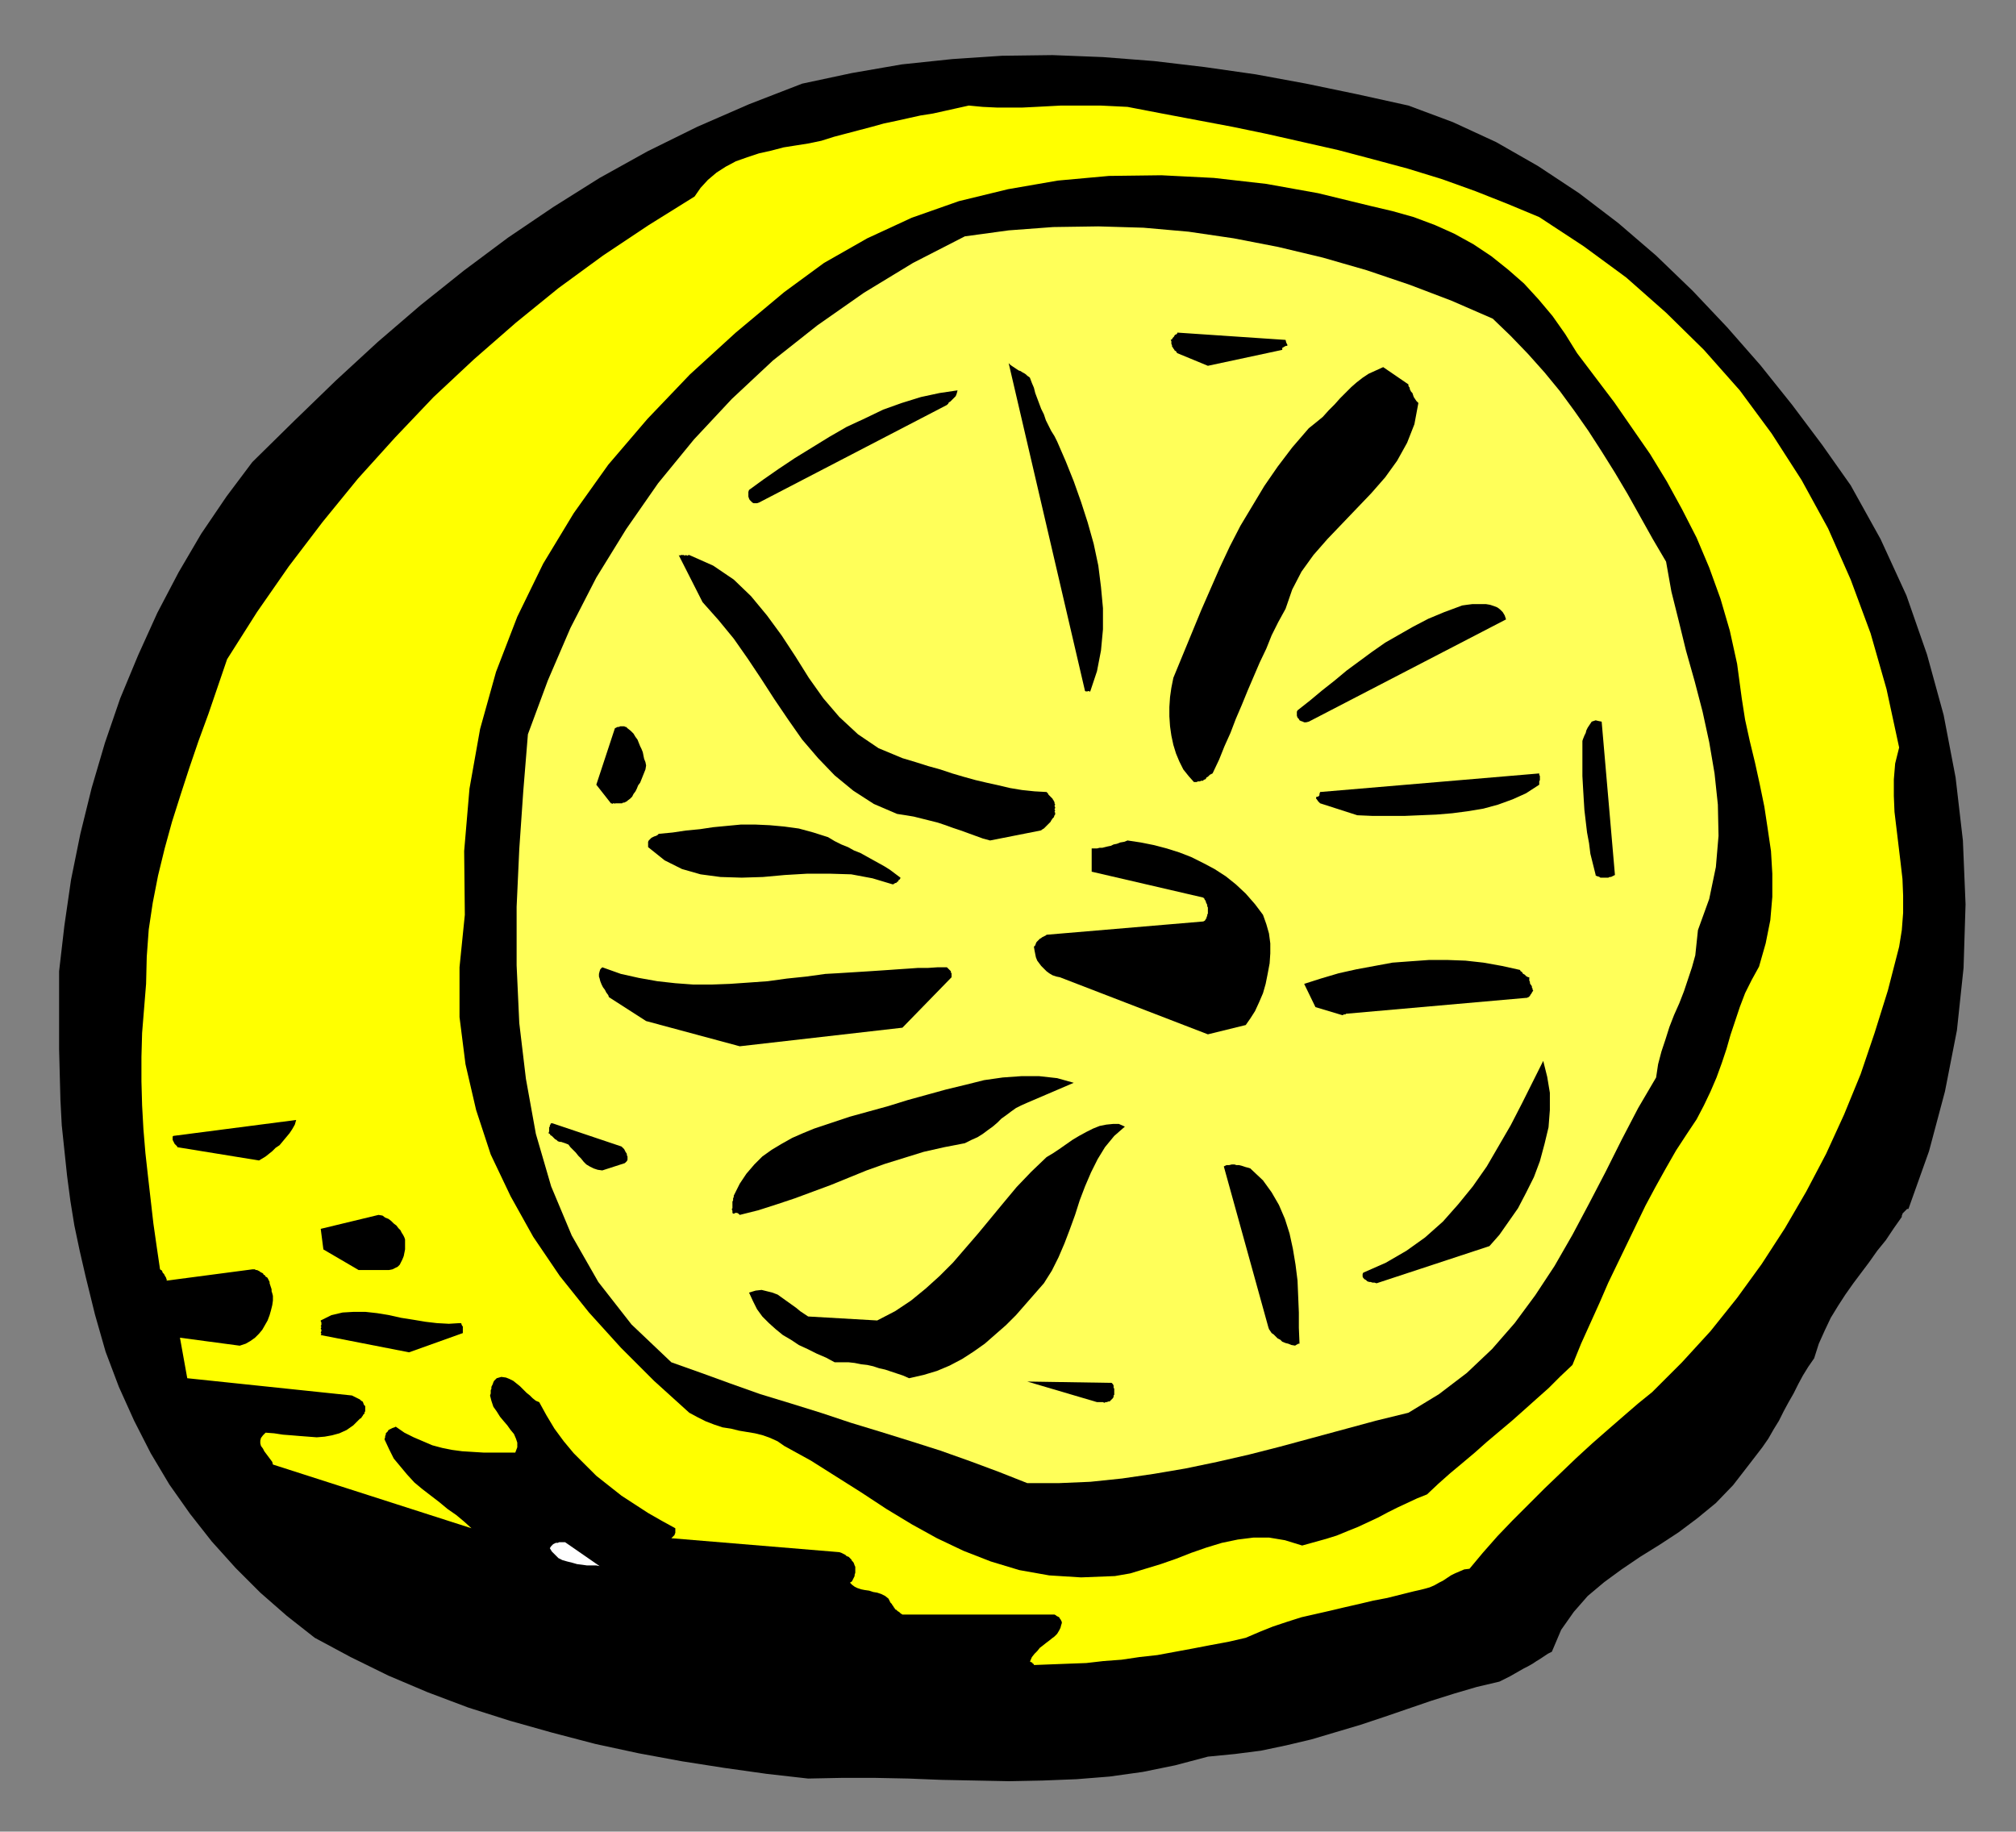 <?xml version="1.0" encoding="UTF-8" standalone="no"?>
<svg
   xmlns:dc="http://purl.org/dc/elements/1.1/"
   xmlns:cc="http://creativecommons.org/ns#"
   xmlns:rdf="http://www.w3.org/1999/02/22-rdf-syntax-ns#"
   xmlns:svg="http://www.w3.org/2000/svg"
   xmlns="http://www.w3.org/2000/svg"
   xmlns:sodipodi="http://sodipodi.sourceforge.net/DTD/sodipodi-0.dtd"
   xmlns:inkscape="http://www.inkscape.org/namespaces/inkscape"
   version="1.0"
   width="129.808mm"
   height="117.947mm"
   id="svg59"
   sodipodi:docname="CCM00623.wmf">
  <rect width="100%" height="100%" fill="#808080" stroke="none"/>
  <sodipodi:namedview
     pagecolor="#ffffff"
     bordercolor="#666666"
     borderopacity="1"
     objecttolerance="10"
     gridtolerance="10"
     guidetolerance="10"
     inkscape:pageopacity="0"
     inkscape:pageshadow="2"
     inkscape:window-width="640"
     inkscape:window-height="480"
     id="namedview61" />
  <defs
     id="defs3">
    <pattern
       id="WMFhbasepattern"
       patternUnits="userSpaceOnUse"
       width="6"
       height="6"
       x="0"
       y="0" />
  </defs>
  <path
     style="fill:#000000;fill-rule:evenodd;fill-opacity:1;stroke:none;"
     d="  M 196.667,432.859   L 204.747,432.698   L 212.989,432.698   L 221.069,432.859   L 229.149,433.182   L 237.39,433.344   L 245.632,433.506   L 253.712,433.344   L 261.953,433.021   L 270.033,432.375   L 278.113,431.244   L 286.032,429.628   L 293.95,427.527   L 300.576,426.881   L 306.878,426.073   L 313.019,424.781   L 319.16,423.326   L 325.139,421.549   L 331.118,419.772   L 336.936,417.833   L 342.592,415.894   L 348.248,413.955   L 353.904,412.178   L 359.398,410.562   L 364.892,409.269   L 366.185,408.623   L 367.478,407.977   L 368.609,407.33   L 369.74,406.684   L 370.872,406.038   L 371.841,405.553   L 372.972,404.907   L 373.942,404.261   L 374.75,403.776   L 375.72,403.13   L 376.689,402.483   L 377.659,401.999   L 379.921,396.667   L 382.992,392.304   L 386.385,388.426   L 390.425,385.033   L 394.627,381.963   L 399.152,378.893   L 403.838,375.985   L 408.524,372.915   L 413.049,369.522   L 417.574,365.806   L 421.776,361.443   L 425.654,356.434   L 427.27,354.334   L 428.886,352.233   L 430.34,350.133   L 431.633,347.871   L 432.926,345.77   L 434.057,343.508   L 435.188,341.408   L 436.481,339.146   L 437.612,336.884   L 438.743,334.783   L 440.036,332.683   L 441.491,330.582   L 442.622,327.028   L 444.076,323.796   L 445.531,320.726   L 447.308,317.818   L 449.086,315.071   L 451.025,312.324   L 452.964,309.739   L 454.903,307.154   L 456.843,304.407   L 458.943,301.822   L 460.883,298.914   L 462.822,296.167   L 462.822,295.844   L 462.983,295.521   L 462.983,295.359   L 463.307,295.036   L 463.468,294.874   L 463.63,294.713   L 463.791,294.551   L 463.953,294.39   L 464.115,294.228   L 464.276,294.228   L 464.276,294.228   L 464.438,294.228   L 469.447,280.171   L 473.326,265.629   L 476.235,250.764   L 477.851,235.576   L 478.335,220.065   L 477.689,204.554   L 475.911,189.204   L 473.003,174.016   L 468.963,159.313   L 463.953,144.933   L 457.651,131.199   L 450.379,118.111   L 443.43,108.255   L 436.158,98.561   L 428.401,88.866   L 420.321,79.656   L 411.918,70.77   L 403.03,62.206   L 393.819,54.289   L 384.284,47.018   L 374.265,40.394   L 364.084,34.577   L 353.58,29.73   L 342.753,25.69   L 330.31,22.944   L 317.867,20.358   L 305.585,18.096   L 293.142,16.319   L 280.86,14.865   L 268.417,13.895   L 256.136,13.411   L 243.854,13.572   L 231.734,14.38   L 219.453,15.673   L 207.333,17.773   L 195.213,20.358   L 182.285,25.367   L 169.68,30.861   L 157.56,36.839   L 145.925,43.302   L 134.613,50.411   L 123.624,57.844   L 112.797,65.923   L 102.293,74.324   L 91.95,83.211   L 81.77,92.582   L 71.589,102.439   L 61.408,112.456   L 55.106,120.858   L 48.965,129.906   L 43.47,139.278   L 38.299,149.134   L 33.613,159.474   L 29.25,169.977   L 25.533,180.802   L 22.301,191.789   L 19.554,202.938   L 17.291,214.087   L 15.675,225.236   L 14.382,236.384   L 14.382,242.847   L 14.382,249.31   L 14.382,255.288   L 14.544,261.59   L 14.706,267.73   L 15.029,273.87   L 15.675,280.009   L 16.322,286.149   L 17.13,292.289   L 18.099,298.267   L 19.392,304.407   L 20.846,310.709   L 23.109,319.918   L 25.694,328.967   L 28.926,337.53   L 32.643,345.77   L 36.683,353.688   L 41.208,361.282   L 46.218,368.391   L 51.55,375.177   L 57.368,381.64   L 63.347,387.618   L 69.811,393.273   L 76.598,398.605   L 85.325,403.291   L 94.536,407.815   L 104.07,411.855   L 113.928,415.571   L 124.109,418.802   L 134.451,421.711   L 144.955,424.457   L 155.459,426.719   L 165.963,428.658   L 176.305,430.274   L 186.648,431.728   L 196.667,432.859   L 196.667,432.859  z "
     id="path5" />
  <path
     style="fill:#ffff00;fill-rule:evenodd;fill-opacity:1;stroke:none;"
     d="  M 251.611,405.23   L 255.813,405.068   L 260.014,404.907   L 264.377,404.745   L 268.579,404.261   L 272.942,403.937   L 277.305,403.291   L 281.668,402.806   L 286.032,401.999   L 290.395,401.191   L 294.596,400.383   L 298.96,399.575   L 303.161,398.605   L 306.555,397.151   L 309.787,395.859   L 313.18,394.728   L 316.736,393.597   L 320.291,392.789   L 323.846,391.981   L 327.24,391.173   L 330.795,390.365   L 334.188,389.557   L 337.582,388.911   L 340.814,388.103   L 344.046,387.295   L 345.5,386.972   L 346.793,386.649   L 347.924,386.326   L 349.056,385.841   L 350.187,385.195   L 351.156,384.71   L 352.126,384.064   L 353.096,383.417   L 354.065,382.933   L 355.196,382.448   L 356.328,381.963   L 357.62,381.802   L 360.852,377.924   L 364.408,373.884   L 368.124,370.007   L 372.003,366.129   L 375.881,362.251   L 379.76,358.535   L 383.638,354.819   L 387.516,351.264   L 391.395,347.871   L 395.112,344.639   L 398.667,341.569   L 402.06,338.823   L 409.332,331.552   L 416.281,323.958   L 422.745,315.879   L 428.724,307.639   L 434.38,298.914   L 439.551,290.027   L 444.399,280.817   L 448.763,271.284   L 452.803,261.428   L 456.196,251.411   L 459.428,241.07   L 462.175,230.406   L 462.822,226.367   L 463.145,222.166   L 463.145,217.965   L 462.983,213.925   L 462.499,209.724   L 462.014,205.685   L 461.529,201.646   L 461.044,197.606   L 460.883,193.728   L 460.883,189.689   L 461.206,185.811   L 462.175,181.933   L 459.105,167.715   L 455.227,154.143   L 450.379,141.055   L 444.884,128.614   L 438.42,116.819   L 431.148,105.508   L 423.392,95.006   L 414.665,85.15   L 405.454,76.102   L 395.758,67.538   L 385.416,59.944   L 374.588,52.835   L 366.832,49.604   L 359.075,46.534   L 350.995,43.625   L 342.592,41.04   L 334.188,38.778   L 325.624,36.516   L 317.059,34.577   L 308.494,32.638   L 299.929,30.861   L 291.364,29.245   L 282.8,27.629   L 274.396,26.014   L 271.164,25.852   L 267.771,25.69   L 264.539,25.69   L 261.469,25.69   L 258.237,25.69   L 255.166,25.852   L 252.096,26.014   L 248.864,26.175   L 245.793,26.175   L 242.561,26.175   L 239.168,26.014   L 235.774,25.69   L 232.865,26.337   L 229.957,26.983   L 227.048,27.629   L 223.977,28.114   L 221.069,28.76   L 218.16,29.407   L 215.089,30.053   L 212.181,30.861   L 209.11,31.669   L 206.04,32.477   L 202.969,33.284   L 199.899,34.254   L 196.829,34.9   L 193.758,35.385   L 190.688,35.87   L 187.617,36.678   L 184.709,37.324   L 181.8,38.293   L 179.053,39.263   L 176.629,40.555   L 174.366,42.009   L 172.265,43.787   L 170.488,45.726   L 169.033,47.826   L 157.883,54.774   L 146.733,62.206   L 135.905,70.124   L 125.563,78.525   L 115.382,87.412   L 105.525,96.622   L 96.152,106.478   L 87.102,116.496   L 78.538,126.998   L 70.296,137.823   L 62.539,148.972   L 55.267,160.444   L 53.005,167.069   L 50.742,173.693   L 48.318,180.318   L 46.056,186.942   L 43.955,193.405   L 41.854,200.03   L 40.077,206.493   L 38.461,213.117   L 37.168,219.742   L 36.198,226.205   L 35.714,232.83   L 35.552,239.454   L 35.067,245.432   L 34.582,251.411   L 34.421,257.227   L 34.421,263.206   L 34.582,269.022   L 34.906,274.839   L 35.39,280.656   L 36.037,286.472   L 36.683,292.128   L 37.33,297.783   L 38.138,303.438   L 38.946,308.931   L 39.43,309.254   L 39.592,309.739   L 39.915,310.062   L 40.077,310.386   L 40.238,310.709   L 40.4,310.87   L 40.4,311.032   L 40.562,311.355   L 40.562,311.355   L 40.562,311.517   L 40.562,311.517   L 40.562,311.678   L 61.408,308.931   L 61.731,308.931   L 62.054,308.931   L 62.216,309.093   L 62.539,309.093   L 62.862,309.254   L 63.186,309.416   L 63.347,309.578   L 63.67,309.739   L 63.994,309.901   L 64.155,310.224   L 64.478,310.386   L 64.64,310.709   L 64.963,310.87   L 65.125,311.032   L 65.286,311.355   L 65.448,311.678   L 65.61,312.001   L 65.61,312.324   L 65.771,312.809   L 65.933,313.294   L 66.094,313.779   L 66.094,314.263   L 66.256,314.748   L 66.418,315.394   L 66.418,316.525   L 66.256,317.656   L 65.933,318.949   L 65.61,320.08   L 65.125,321.373   L 64.478,322.504   L 63.832,323.635   L 63.024,324.604   L 62.054,325.574   L 60.923,326.381   L 59.792,327.028   L 58.338,327.512   L 43.794,325.574   L 45.571,335.43   L 85.648,339.631   L 85.971,339.792   L 86.294,339.954   L 86.618,340.115   L 86.941,340.277   L 87.264,340.438   L 87.587,340.6   L 87.91,340.923   L 88.234,341.085   L 88.395,341.408   L 88.557,341.893   L 88.88,342.216   L 88.88,342.862   L 88.88,343.024   L 88.88,343.185   L 88.88,343.508   L 88.718,343.67   L 88.718,343.993   L 88.557,344.155   L 88.395,344.316   L 88.234,344.639   L 88.072,344.801   L 87.91,345.124   L 87.587,345.286   L 87.264,345.609   L 85.971,346.901   L 84.355,348.032   L 82.578,348.84   L 80.8,349.325   L 79.022,349.648   L 77.083,349.81   L 74.982,349.648   L 72.882,349.487   L 70.942,349.325   L 68.842,349.164   L 66.741,348.84   L 64.64,348.679   L 63.994,349.325   L 63.509,349.971   L 63.347,350.618   L 63.347,351.264   L 63.509,351.91   L 63.994,352.557   L 64.317,353.203   L 64.802,353.849   L 65.286,354.495   L 65.771,355.142   L 66.256,355.788   L 66.418,356.434   L 114.736,371.946   L 112.958,370.33   L 111.019,368.714   L 108.918,367.26   L 106.979,365.644   L 104.878,364.028   L 102.777,362.413   L 100.838,360.797   L 99.061,358.858   L 97.445,356.919   L 95.829,354.98   L 94.697,352.718   L 93.566,350.295   L 93.728,349.81   L 93.728,349.487   L 93.889,349.164   L 93.889,348.84   L 94.213,348.517   L 94.374,348.356   L 94.536,348.032   L 94.859,347.871   L 95.182,347.709   L 95.505,347.548   L 95.99,347.386   L 96.313,347.225   L 98.414,348.679   L 100.677,349.81   L 102.939,350.779   L 105.201,351.749   L 107.625,352.395   L 110.049,352.88   L 112.473,353.203   L 115.059,353.364   L 117.645,353.526   L 120.23,353.526   L 122.816,353.526   L 125.401,353.526   L 125.886,352.233   L 125.886,351.102   L 125.563,350.133   L 125.078,349.002   L 124.27,348.032   L 123.462,346.901   L 122.493,345.77   L 121.685,344.801   L 120.877,343.508   L 120.069,342.377   L 119.584,340.923   L 119.261,339.631   L 119.422,339.146   L 119.422,338.823   L 119.422,338.338   L 119.584,338.015   L 119.584,337.53   L 119.745,337.207   L 119.907,336.884   L 120.069,336.399   L 120.23,336.076   L 120.392,335.914   L 120.715,335.591   L 120.877,335.43   L 122.008,335.106   L 123.139,335.268   L 123.947,335.591   L 124.917,336.076   L 125.725,336.722   L 126.533,337.369   L 127.341,338.176   L 128.149,338.984   L 128.957,339.631   L 129.603,340.277   L 130.411,340.923   L 131.219,341.246   L 132.997,344.478   L 134.936,347.709   L 137.198,350.779   L 139.622,353.688   L 142.369,356.434   L 145.117,359.181   L 148.187,361.605   L 151.257,364.028   L 154.489,366.129   L 157.721,368.229   L 161.115,370.168   L 164.347,371.946   L 164.347,372.107   L 164.347,372.269   L 164.347,372.43   L 164.347,372.753   L 164.347,372.915   L 164.347,373.077   L 164.185,373.4   L 164.185,373.561   L 164.024,373.723   L 163.862,373.884   L 163.701,374.046   L 163.377,374.369   L 204.262,377.762   L 204.747,377.924   L 205.07,378.085   L 205.393,378.247   L 205.717,378.409   L 206.04,378.732   L 206.525,378.893   L 206.848,379.216   L 207.171,379.54   L 207.333,379.863   L 207.656,380.186   L 207.817,380.509   L 207.979,380.994   L 208.141,381.317   L 208.141,381.64   L 208.141,381.963   L 208.141,382.448   L 208.141,382.771   L 207.979,383.256   L 207.979,383.579   L 207.817,383.902   L 207.656,384.225   L 207.494,384.548   L 207.333,384.872   L 206.848,385.195   L 207.333,385.679   L 207.979,386.164   L 208.625,386.487   L 209.595,386.81   L 210.403,386.972   L 211.534,387.134   L 212.504,387.457   L 213.473,387.618   L 214.443,387.942   L 215.413,388.426   L 216.221,389.073   L 216.705,390.042   L 216.867,390.204   L 217.029,390.365   L 217.19,390.688   L 217.352,390.85   L 217.513,391.173   L 217.675,391.335   L 217.837,391.658   L 218.16,391.819   L 218.483,392.142   L 218.806,392.304   L 219.129,392.627   L 219.614,392.95   L 256.297,392.95   L 256.621,392.95   L 256.944,393.112   L 257.105,393.273   L 257.429,393.435   L 257.752,393.597   L 257.913,393.92   L 258.075,394.081   L 258.237,394.404   L 258.398,394.728   L 258.398,395.051   L 258.237,395.536   L 258.075,396.182   L 257.752,396.828   L 257.267,397.636   L 256.621,398.282   L 255.974,398.767   L 255.166,399.413   L 254.52,399.898   L 253.712,400.544   L 253.065,401.029   L 252.419,401.837   L 251.773,402.483   L 251.126,403.291   L 250.641,404.422   L 250.803,404.422   L 250.803,404.422   L 250.803,404.422   L 250.965,404.584   L 251.126,404.584   L 251.288,404.745   L 251.288,404.907   L 251.449,404.907   L 251.611,405.068   L 251.611,405.068   L 251.611,405.068   L 251.611,405.23   L 251.611,405.23  z "
     id="path7" />
  <path
     style="fill:#000000;fill-rule:evenodd;fill-opacity:1;stroke:none;"
     d="  M 271.326,383.579   L 275.043,382.933   L 278.76,381.802   L 282.476,380.671   L 286.193,379.378   L 289.91,377.924   L 293.627,376.631   L 297.344,375.5   L 301.222,374.692   L 305.1,374.208   L 308.817,374.208   L 312.696,374.854   L 316.897,376.147   L 319.806,375.339   L 322.715,374.531   L 325.3,373.723   L 328.048,372.592   L 330.472,371.622   L 332.896,370.491   L 335.32,369.36   L 337.744,368.068   L 340.006,366.937   L 342.43,365.806   L 344.854,364.675   L 347.278,363.705   L 350.025,361.12   L 352.934,358.535   L 355.843,356.111   L 358.913,353.526   L 361.822,350.941   L 364.892,348.356   L 367.963,345.77   L 370.872,343.185   L 373.942,340.438   L 376.851,337.853   L 379.76,334.945   L 382.668,332.198   L 384.769,327.028   L 387.032,322.019   L 389.294,317.01   L 391.395,312.163   L 393.657,307.477   L 395.92,302.791   L 398.182,298.106   L 400.444,293.42   L 402.868,288.896   L 405.292,284.534   L 407.878,280.009   L 410.625,275.808   L 412.888,272.415   L 414.665,269.022   L 416.281,265.629   L 417.736,262.236   L 419.028,258.682   L 420.16,255.288   L 421.129,251.895   L 422.26,248.502   L 423.392,245.109   L 424.684,241.716   L 426.3,238.485   L 428.078,235.253   L 429.694,229.598   L 430.825,223.943   L 431.31,218.288   L 431.31,212.633   L 430.987,207.139   L 430.179,201.646   L 429.371,196.314   L 428.24,190.82   L 427.108,185.65   L 425.816,180.318   L 424.684,175.147   L 423.876,169.977   L 422.745,161.575   L 420.968,153.496   L 418.705,145.741   L 415.958,138.147   L 412.888,130.876   L 409.332,123.928   L 405.616,117.142   L 401.576,110.517   L 397.212,104.216   L 392.849,97.914   L 388.324,91.936   L 383.8,85.958   L 380.891,81.272   L 377.82,76.91   L 374.427,72.87   L 370.872,68.993   L 366.993,65.599   L 362.953,62.368   L 358.59,59.46   L 353.904,56.874   L 349.217,54.774   L 344.046,52.835   L 338.875,51.381   L 333.38,50.088   L 320.776,47.018   L 308.171,44.756   L 295.404,43.302   L 282.638,42.656   L 269.872,42.817   L 257.429,43.948   L 245.309,46.049   L 233.35,48.957   L 221.877,52.997   L 211.049,58.005   L 200.545,63.984   L 190.849,71.093   L 179.053,80.949   L 167.902,91.128   L 157.56,101.954   L 148.025,113.102   L 139.622,124.897   L 132.189,137.177   L 125.886,150.103   L 120.715,163.514   L 116.837,177.409   L 114.251,191.951   L 112.958,207.139   L 113.12,222.65   L 111.827,235.415   L 111.827,247.533   L 113.281,259.005   L 115.867,270.153   L 119.422,280.979   L 124.27,291.158   L 129.765,301.014   L 136.229,310.547   L 143.339,319.434   L 151.096,327.997   L 159.176,336.076   L 167.741,343.832   L 169.841,344.963   L 171.781,345.932   L 173.881,346.74   L 175.821,347.386   L 177.921,347.709   L 179.861,348.194   L 181.8,348.517   L 183.739,348.84   L 185.678,349.325   L 187.456,349.971   L 189.233,350.779   L 190.849,351.91   L 197.313,355.465   L 203.454,359.343   L 209.595,363.221   L 215.736,367.26   L 221.877,370.976   L 228.017,374.369   L 234.481,377.439   L 241.107,380.024   L 248.056,382.125   L 255.328,383.417   L 263.084,383.902   L 271.326,383.579   L 271.326,383.579  z "
     id="path9" />
  <path
     style="fill:#ffffff;fill-rule:evenodd;fill-opacity:1;stroke:none;"
     d="  M 145.925,381.155   L 137.521,375.339   L 137.36,375.339   L 137.037,375.339   L 136.713,375.339   L 136.39,375.339   L 136.067,375.339   L 135.744,375.5   L 135.259,375.5   L 134.936,375.662   L 134.613,375.823   L 134.289,376.147   L 134.128,376.308   L 133.805,376.793   L 134.289,377.601   L 135.097,378.409   L 135.905,379.216   L 136.875,379.701   L 138.006,380.024   L 139.299,380.347   L 140.43,380.671   L 141.723,380.832   L 142.854,380.994   L 143.985,380.994   L 145.117,380.994   L 145.925,381.155   L 145.925,381.155  z "
     id="path11" />
  <path
     style="fill:#ffff59;fill-rule:evenodd;fill-opacity:1;stroke:none;"
     d="  M 249.995,360.958   L 257.752,360.958   L 265.347,360.635   L 273.104,359.827   L 280.86,358.696   L 288.456,357.404   L 296.212,355.788   L 303.969,354.011   L 311.564,352.072   L 319.321,349.971   L 327.078,347.871   L 334.835,345.77   L 342.753,343.832   L 350.187,339.307   L 356.974,334.137   L 363.115,328.32   L 368.609,322.019   L 373.619,315.233   L 378.305,308.123   L 382.668,300.529   L 386.708,292.935   L 390.748,285.18   L 394.627,277.424   L 398.667,269.669   L 403.03,262.236   L 403.515,259.005   L 404.323,255.935   L 405.292,253.026   L 406.262,249.956   L 407.393,247.048   L 408.686,244.14   L 409.817,241.231   L 410.787,238.323   L 411.756,235.415   L 412.564,232.506   L 412.888,229.436   L 413.211,226.367   L 415.958,218.773   L 417.574,211.017   L 418.22,203.423   L 418.059,195.829   L 417.251,188.235   L 415.958,180.641   L 414.342,173.208   L 412.403,165.776   L 410.302,158.343   L 408.524,151.073   L 406.747,143.963   L 405.454,136.692   L 402.222,131.199   L 399.152,125.705   L 396.081,120.212   L 393.011,115.041   L 389.779,109.871   L 386.547,104.862   L 383.153,100.015   L 379.598,95.168   L 375.881,90.644   L 371.841,86.119   L 367.64,81.757   L 363.276,77.556   L 353.257,73.193   L 343.076,69.316   L 332.572,65.761   L 321.907,62.691   L 311.08,60.106   L 300.252,58.005   L 289.264,56.39   L 278.275,55.42   L 267.286,55.097   L 256.297,55.259   L 245.47,56.067   L 234.805,57.521   L 222.2,63.984   L 210.241,71.255   L 198.929,79.172   L 188.102,87.735   L 178.083,97.107   L 168.872,106.963   L 160.145,117.627   L 152.389,128.775   L 145.117,140.57   L 138.814,152.85   L 133.32,165.614   L 128.472,178.702   L 127.341,192.597   L 126.371,206.654   L 125.725,220.711   L 125.725,234.93   L 126.371,248.987   L 127.987,262.559   L 130.411,275.97   L 134.128,288.734   L 139.137,300.691   L 145.601,312.001   L 153.681,322.342   L 163.377,331.552   L 170.649,334.137   L 177.76,336.722   L 185.032,339.307   L 192.465,341.569   L 199.737,343.832   L 207.009,346.255   L 214.443,348.517   L 221.715,350.779   L 228.825,353.041   L 236.097,355.627   L 243.046,358.212   L 249.995,360.958   L 249.995,360.958  z "
     id="path13" />
  <path
     style="fill:#000000;fill-rule:evenodd;fill-opacity:1;stroke:none;"
     d="  M 266.963,341.246   L 267.286,341.246   L 267.609,341.246   L 267.771,341.246   L 268.094,341.246   L 268.417,341.246   L 268.74,341.408   L 269.064,341.246   L 269.387,341.246   L 269.71,341.085   L 270.033,341.085   L 270.356,340.762   L 270.518,340.6   L 270.841,340.277   L 271.003,339.954   L 271.003,339.631   L 271.164,339.469   L 271.164,339.146   L 271.164,338.823   L 271.164,338.338   L 271.164,338.015   L 271.003,337.692   L 271.003,337.207   L 270.841,336.884   L 270.518,336.561   L 249.995,336.238   L 266.963,341.246   L 266.963,341.246  z "
     id="path15" />
  <path
     style="fill:#000000;fill-rule:evenodd;fill-opacity:1;stroke:none;"
     d="  M 221.23,335.43   L 224.785,334.622   L 228.017,333.652   L 231.088,332.36   L 234.158,330.744   L 236.905,328.967   L 239.653,327.028   L 242.238,324.766   L 244.824,322.504   L 247.248,320.08   L 249.51,317.495   L 251.773,314.91   L 254.035,312.324   L 255.974,309.254   L 257.59,306.023   L 259.045,302.63   L 260.337,299.237   L 261.63,295.682   L 262.761,292.128   L 264.054,288.734   L 265.509,285.341   L 267.125,282.11   L 268.902,279.202   L 271.164,276.455   L 273.75,274.193   L 272.296,273.546   L 270.841,273.546   L 269.225,273.708   L 267.609,274.031   L 265.993,274.677   L 264.377,275.485   L 262.6,276.455   L 260.984,277.424   L 259.368,278.555   L 257.752,279.686   L 256.297,280.656   L 254.681,281.625   L 250.965,285.18   L 247.409,288.896   L 244.177,292.774   L 241.107,296.49   L 238.037,300.206   L 234.966,303.761   L 231.896,307.316   L 228.664,310.547   L 225.27,313.617   L 221.715,316.525   L 217.837,319.111   L 213.473,321.373   L 196.667,320.403   L 195.697,319.757   L 194.728,319.111   L 193.758,318.303   L 192.627,317.495   L 191.496,316.687   L 190.365,315.879   L 189.233,315.071   L 187.941,314.586   L 186.648,314.263   L 185.355,313.94   L 183.901,314.102   L 182.285,314.586   L 183.254,316.687   L 184.224,318.626   L 185.517,320.403   L 187.133,322.019   L 188.749,323.473   L 190.526,324.927   L 192.465,326.058   L 194.405,327.351   L 196.505,328.32   L 198.768,329.451   L 201.03,330.421   L 203.131,331.552   L 204.909,331.552   L 206.525,331.552   L 207.979,331.713   L 209.595,332.037   L 211.049,332.198   L 212.504,332.521   L 213.958,333.006   L 215.413,333.329   L 216.867,333.814   L 218.321,334.299   L 219.776,334.783   L 221.23,335.43   L 221.23,335.43  z "
     id="path17" />
  <path
     style="fill:#000000;fill-rule:evenodd;fill-opacity:1;stroke:none;"
     d="  M 99.545,329.128   L 112.635,324.443   L 112.635,324.119   L 112.635,323.958   L 112.635,323.635   L 112.635,323.473   L 112.635,323.312   L 112.635,322.988   L 112.635,322.827   L 112.473,322.665   L 112.312,322.342   L 112.312,322.18   L 112.15,322.019   L 111.827,322.019   L 109.241,322.18   L 106.333,322.019   L 103.585,321.696   L 100.677,321.211   L 97.606,320.726   L 94.697,320.08   L 91.789,319.595   L 88.88,319.272   L 86.133,319.272   L 83.386,319.434   L 80.638,320.08   L 78.053,321.373   L 78.053,321.534   L 78.214,321.857   L 78.214,322.18   L 78.214,322.504   L 78.053,322.665   L 78.214,322.988   L 78.053,323.312   L 78.214,323.635   L 78.214,323.958   L 78.053,324.281   L 78.214,324.604   L 78.053,324.927   L 99.545,329.128   L 99.545,329.128  z "
     id="path19" />
  <path
     style="fill:#000000;fill-rule:evenodd;fill-opacity:1;stroke:none;"
     d="  M 315.281,327.512   L 315.281,327.351   L 315.281,327.351   L 315.281,327.351   L 315.443,327.351   L 315.604,327.189   L 315.604,327.189   L 315.766,327.189   L 315.928,327.028   L 316.089,327.028   L 316.089,327.028   L 316.089,327.028   L 316.251,327.028   L 316.089,323.15   L 316.089,319.434   L 315.928,315.556   L 315.766,311.678   L 315.281,307.8   L 314.635,303.923   L 313.827,300.206   L 312.696,296.652   L 311.241,293.259   L 309.464,290.189   L 307.363,287.28   L 304.616,284.695   L 304.292,284.372   L 303.808,284.21   L 303.161,284.049   L 302.676,283.887   L 302.192,283.726   L 301.545,283.564   L 300.899,283.564   L 300.414,283.402   L 299.768,283.402   L 299.121,283.564   L 298.475,283.564   L 297.828,283.887   L 308.656,322.988   L 308.817,323.473   L 309.14,323.958   L 309.464,324.443   L 309.948,324.766   L 310.433,325.25   L 310.918,325.735   L 311.564,326.058   L 312.049,326.543   L 312.857,326.866   L 313.504,327.028   L 314.312,327.351   L 315.281,327.512   L 315.281,327.512  z "
     id="path21" />
  <path
     style="fill:#000000;fill-rule:evenodd;fill-opacity:1;stroke:none;"
     d="  M 334.996,312.324   L 362.468,303.276   L 364.892,300.529   L 367.155,297.298   L 369.417,294.066   L 371.356,290.35   L 373.296,286.472   L 374.75,282.595   L 375.881,278.394   L 376.851,274.354   L 377.174,270.153   L 377.174,265.952   L 376.528,262.075   L 375.558,258.197   L 372.972,263.367   L 370.387,268.538   L 367.64,273.87   L 364.731,278.878   L 361.822,283.887   L 358.428,288.734   L 354.873,293.097   L 351.156,297.298   L 346.793,301.176   L 342.268,304.407   L 337.259,307.316   L 331.764,309.739   L 331.603,310.062   L 331.603,310.386   L 331.603,310.709   L 331.764,311.032   L 332.088,311.355   L 332.411,311.517   L 332.734,311.84   L 333.219,312.001   L 333.542,312.001   L 334.027,312.163   L 334.512,312.163   L 334.996,312.324   L 334.996,312.324  z "
     id="path23" />
  <path
     style="fill:#000000;fill-rule:evenodd;fill-opacity:1;stroke:none;"
     d="  M 87.264,309.093   L 94.697,309.093   L 95.505,308.931   L 96.152,308.608   L 96.798,308.285   L 97.283,307.8   L 97.606,307.154   L 97.929,306.508   L 98.253,305.7   L 98.414,304.892   L 98.576,304.084   L 98.576,303.276   L 98.576,302.307   L 98.576,301.66   L 98.414,301.176   L 98.091,300.529   L 97.768,300.045   L 97.445,299.398   L 96.96,298.914   L 96.475,298.267   L 95.829,297.783   L 95.182,297.136   L 94.536,296.652   L 93.728,296.328   L 93.081,295.844   L 92.112,295.682   L 78.053,299.075   L 78.699,304.084   L 87.264,309.093   L 87.264,309.093  z "
     id="path25" />
  <path
     style="fill:#000000;fill-rule:evenodd;fill-opacity:1;stroke:none;"
     d="  M 180.022,295.682   L 184.547,294.551   L 189.072,293.097   L 193.435,291.643   L 197.798,290.027   L 202.161,288.411   L 206.525,286.634   L 210.888,284.857   L 215.413,283.241   L 220.099,281.787   L 224.785,280.333   L 229.795,279.202   L 234.805,278.232   L 236.421,277.424   L 237.875,276.778   L 239.168,275.97   L 240.461,275.001   L 241.592,274.193   L 242.723,273.223   L 243.693,272.254   L 244.824,271.446   L 246.117,270.476   L 247.248,269.669   L 248.541,269.022   L 249.995,268.376   L 261.307,263.529   L 257.267,262.398   L 252.904,261.913   L 248.541,261.913   L 244.016,262.236   L 239.491,262.882   L 234.966,264.014   L 230.28,265.145   L 225.593,266.437   L 220.907,267.73   L 216.221,269.184   L 211.534,270.476   L 206.848,271.769   L 203.939,272.739   L 201.03,273.708   L 198.121,274.677   L 195.374,275.808   L 192.789,276.94   L 190.203,278.394   L 187.779,279.848   L 185.517,281.464   L 183.577,283.402   L 181.638,285.665   L 180.022,288.088   L 178.568,290.997   L 178.568,291.32   L 178.406,291.643   L 178.406,292.128   L 178.245,292.451   L 178.245,292.774   L 178.245,293.097   L 178.245,293.42   L 178.245,293.743   L 178.245,293.905   L 178.245,294.066   L 178.245,294.066   L 178.083,294.228   L 178.245,294.713   L 178.245,295.036   L 178.245,295.197   L 178.406,295.359   L 178.406,295.359   L 178.568,295.359   L 178.729,295.359   L 178.891,295.197   L 179.214,295.197   L 179.376,295.197   L 179.699,295.359   L 180.022,295.682   L 180.022,295.682  z "
     id="path27" />
  <path
     style="fill:#000000;fill-rule:evenodd;fill-opacity:1;stroke:none;"
     d="  M 146.571,284.857   L 152.065,283.079   L 152.55,282.595   L 152.712,282.271   L 152.712,281.948   L 152.712,281.464   L 152.55,281.14   L 152.55,280.817   L 152.227,280.333   L 152.065,280.009   L 151.904,279.686   L 151.581,279.363   L 151.419,279.202   L 151.257,279.04   L 134.451,273.385   L 134.451,273.385   L 134.289,273.385   L 134.128,273.385   L 133.966,273.546   L 133.966,273.708   L 133.805,273.87   L 133.805,274.193   L 133.643,274.354   L 133.643,274.677   L 133.643,275.001   L 133.643,275.324   L 133.481,275.808   L 133.805,275.97   L 133.966,276.293   L 134.289,276.455   L 134.613,276.778   L 134.774,276.94   L 135.097,277.263   L 135.421,277.424   L 135.744,277.747   L 136.229,277.909   L 136.552,277.909   L 137.037,278.071   L 137.521,278.232   L 138.329,278.555   L 138.814,279.202   L 139.461,279.848   L 140.107,280.494   L 140.753,281.302   L 141.4,281.948   L 142.046,282.756   L 142.693,283.402   L 143.501,283.887   L 144.47,284.372   L 145.44,284.695   L 146.571,284.857   L 146.571,284.857  z "
     id="path29" />
  <path
     style="fill:#000000;fill-rule:evenodd;fill-opacity:1;stroke:none;"
     d="  M 63.024,282.433   L 63.832,281.948   L 64.64,281.464   L 65.448,280.817   L 66.256,280.171   L 67.064,279.363   L 68.034,278.717   L 68.842,277.747   L 69.65,276.778   L 70.458,275.808   L 71.104,274.839   L 71.75,273.708   L 72.074,272.577   L 42.178,276.455   L 42.016,276.616   L 42.016,276.94   L 42.016,277.263   L 42.016,277.424   L 42.178,277.747   L 42.339,278.071   L 42.501,278.394   L 42.662,278.555   L 42.824,278.717   L 42.986,278.878   L 43.147,279.04   L 43.147,279.202   L 63.024,282.433   L 63.024,282.433  z "
     id="path31" />
  <path
     style="fill:#000000;fill-rule:evenodd;fill-opacity:1;stroke:none;"
     d="  M 180.022,254.642   L 219.614,250.118   L 231.573,237.838   L 231.573,237.677   L 231.573,237.515   L 231.573,237.354   L 231.573,237.03   L 231.573,236.869   L 231.411,236.707   L 231.411,236.384   L 231.249,236.223   L 231.088,236.061   L 230.926,235.899   L 230.765,235.738   L 230.441,235.415   L 228.179,235.415   L 225.755,235.576   L 223.331,235.576   L 221.069,235.738   L 218.645,235.899   L 216.382,236.061   L 213.958,236.223   L 211.534,236.384   L 208.949,236.546   L 206.363,236.707   L 203.777,236.869   L 200.869,237.03   L 196.182,237.677   L 191.496,238.161   L 186.809,238.808   L 182.285,239.131   L 177.598,239.454   L 173.235,239.616   L 168.71,239.616   L 164.347,239.293   L 159.984,238.808   L 155.459,238   L 151.096,237.03   L 146.571,235.415   L 146.086,235.899   L 145.925,236.384   L 145.763,237.03   L 145.763,237.677   L 145.925,238.161   L 146.086,238.808   L 146.409,239.616   L 146.733,240.262   L 147.217,240.908   L 147.541,241.555   L 148.025,242.201   L 148.187,242.686   L 157.237,248.502   L 180.022,254.642   L 180.022,254.642  z "
     id="path33" />
  <path
     style="fill:#000000;fill-rule:evenodd;fill-opacity:1;stroke:none;"
     d="  M 293.95,251.734   L 303.161,249.472   L 304.292,247.856   L 305.424,246.079   L 306.393,243.978   L 307.363,241.716   L 308.009,239.454   L 308.494,237.03   L 308.979,234.445   L 309.14,232.022   L 309.14,229.598   L 308.817,227.174   L 308.171,224.912   L 307.363,222.65   L 305.424,220.065   L 303.161,217.48   L 300.737,215.218   L 298.313,213.279   L 295.566,211.502   L 292.819,210.047   L 289.91,208.593   L 287.001,207.462   L 283.931,206.493   L 280.86,205.685   L 277.628,205.039   L 274.396,204.554   L 273.588,204.877   L 272.619,205.039   L 271.811,205.362   L 271.003,205.523   L 270.356,205.847   L 269.548,206.008   L 268.902,206.17   L 268.256,206.331   L 267.609,206.331   L 266.963,206.493   L 266.317,206.493   L 265.67,206.493   L 265.67,212.148   L 292.819,218.449   L 292.98,218.611   L 292.98,218.611   L 293.142,218.773   L 293.142,218.934   L 293.304,219.096   L 293.465,219.419   L 293.465,219.58   L 293.627,219.904   L 293.788,220.227   L 293.788,220.55   L 293.95,220.873   L 293.95,221.196   L 293.95,221.519   L 293.95,221.842   L 293.95,222.166   L 293.95,222.327   L 293.788,222.65   L 293.788,222.973   L 293.627,223.135   L 293.627,223.458   L 293.465,223.62   L 293.304,223.943   L 293.142,224.104   L 292.819,224.266   L 254.681,227.498   L 254.52,227.659   L 254.197,227.821   L 253.873,227.982   L 253.55,228.144   L 253.389,228.305   L 253.065,228.467   L 252.742,228.79   L 252.581,228.952   L 252.257,229.275   L 252.096,229.598   L 251.934,230.083   L 251.611,230.406   L 251.773,231.375   L 251.934,232.183   L 252.096,232.991   L 252.419,233.799   L 252.904,234.445   L 253.389,235.092   L 254.035,235.738   L 254.681,236.384   L 255.328,236.869   L 256.136,237.354   L 257.105,237.677   L 257.913,237.838   L 293.95,251.734   L 293.95,251.734  z "
     id="path35" />
  <path
     style="fill:#000000;fill-rule:evenodd;fill-opacity:1;stroke:none;"
     d="  M 327.563,246.725   L 371.518,242.847   L 371.518,242.847   L 371.518,242.847   L 371.518,242.847   L 371.68,242.847   L 371.841,242.686   L 372.003,242.686   L 372.164,242.524   L 372.326,242.362   L 372.488,242.039   L 372.649,241.878   L 372.811,241.555   L 373.134,241.07   L 372.972,240.908   L 372.972,240.747   L 372.972,240.585   L 372.811,240.424   L 372.811,240.1   L 372.649,239.777   L 372.488,239.616   L 372.326,239.293   L 372.326,238.969   L 372.164,238.646   L 372.164,238.323   L 372.164,237.838   L 372.003,237.838   L 371.841,237.838   L 371.68,237.677   L 371.518,237.677   L 371.356,237.515   L 371.195,237.354   L 371.033,237.192   L 370.71,237.03   L 370.548,236.869   L 370.387,236.546   L 370.064,236.384   L 369.902,236.061   L 365.539,235.092   L 361.014,234.284   L 356.651,233.799   L 352.288,233.637   L 347.763,233.637   L 343.238,233.961   L 338.875,234.284   L 334.512,235.092   L 330.148,235.899   L 325.785,236.869   L 321.422,238.161   L 317.382,239.454   L 320.129,245.109   L 326.593,247.048   L 326.593,247.048   L 326.593,247.048   L 326.593,247.048   L 326.755,247.048   L 326.916,247.048   L 326.916,246.887   L 327.078,246.887   L 327.24,246.887   L 327.401,246.887   L 327.401,246.887   L 327.401,246.887   L 327.563,246.725   L 327.563,246.725  z "
     id="path37" />
  <path
     style="fill:#000000;fill-rule:evenodd;fill-opacity:1;stroke:none;"
     d="  M 218.321,214.572   L 218.483,214.572   L 218.483,214.572   L 218.483,214.572   L 218.645,214.41   L 218.645,214.248   L 218.806,214.087   L 218.968,214.087   L 218.968,213.925   L 219.129,213.764   L 219.129,213.764   L 219.129,213.764   L 219.129,213.602   L 217.837,212.633   L 216.544,211.663   L 215.251,210.855   L 213.797,210.047   L 212.342,209.24   L 210.888,208.432   L 209.433,207.624   L 207.817,206.978   L 206.363,206.17   L 204.747,205.523   L 203.131,204.715   L 201.515,203.746   L 197.96,202.615   L 194.405,201.646   L 190.849,201.161   L 187.294,200.838   L 183.739,200.676   L 180.345,200.676   L 176.952,200.999   L 173.558,201.322   L 170.326,201.807   L 166.933,202.13   L 163.701,202.615   L 160.307,202.938   L 159.984,203.261   L 159.661,203.423   L 159.176,203.584   L 158.853,203.746   L 158.529,203.908   L 158.368,204.069   L 158.045,204.392   L 157.883,204.554   L 157.721,204.877   L 157.721,205.362   L 157.721,205.685   L 157.721,206.17   L 161.761,209.401   L 165.963,211.502   L 170.488,212.794   L 175.336,213.441   L 180.507,213.602   L 185.678,213.441   L 191.011,212.956   L 196.505,212.633   L 201.838,212.633   L 207.171,212.794   L 212.342,213.764   L 217.19,215.218   L 217.352,215.218   L 217.352,215.218   L 217.513,215.218   L 217.513,215.056   L 217.675,215.056   L 217.837,214.895   L 217.998,214.895   L 218.16,214.895   L 218.16,214.733   L 218.321,214.733   L 218.321,214.733   L 218.321,214.572   L 218.321,214.572  z "
     id="path39" />
  <path
     style="fill:#000000;fill-rule:evenodd;fill-opacity:1;stroke:none;"
     d="  M 389.779,213.602   L 389.94,213.602   L 390.102,213.602   L 390.425,213.602   L 390.587,213.602   L 390.91,213.602   L 391.072,213.602   L 391.395,213.602   L 391.718,213.441   L 392.041,213.441   L 392.364,213.279   L 392.688,213.117   L 393.011,212.956   L 389.779,175.632   L 388.971,175.47   L 388.324,175.309   L 387.84,175.47   L 387.355,175.632   L 387.032,176.117   L 386.708,176.601   L 386.385,177.086   L 386.062,177.732   L 385.9,178.379   L 385.577,179.025   L 385.254,179.833   L 385.092,180.318   L 385.092,183.226   L 385.092,186.134   L 385.092,188.881   L 385.254,191.789   L 385.416,194.536   L 385.577,197.121   L 385.9,199.868   L 386.224,202.615   L 386.708,205.2   L 387.032,207.785   L 387.678,210.371   L 388.324,212.956   L 388.324,213.117   L 388.324,213.117   L 388.486,213.117   L 388.648,213.279   L 388.809,213.279   L 388.971,213.279   L 389.132,213.441   L 389.294,213.441   L 389.456,213.602   L 389.617,213.602   L 389.617,213.602   L 389.779,213.602   L 389.779,213.602  z "
     id="path41" />
  <path
     style="fill:#000000;fill-rule:evenodd;fill-opacity:1;stroke:none;"
     d="  M 240.945,204.554   L 253.227,202.13   L 253.55,201.969   L 253.712,201.807   L 254.035,201.646   L 254.358,201.322   L 254.681,200.999   L 255.005,200.676   L 255.328,200.353   L 255.651,200.03   L 255.813,199.707   L 256.136,199.222   L 256.459,198.899   L 256.621,198.414   L 256.621,198.414   L 256.782,198.252   L 256.782,198.091   L 256.782,197.768   L 256.621,197.606   L 256.782,197.283   L 256.621,196.96   L 256.782,196.637   L 256.782,196.475   L 256.621,196.152   L 256.782,195.829   L 256.621,195.506   L 256.621,195.344   L 256.621,195.183   L 256.459,195.021   L 256.459,194.859   L 256.297,194.698   L 256.136,194.375   L 255.974,194.213   L 255.651,193.89   L 255.489,193.728   L 255.166,193.405   L 255.005,193.082   L 254.681,192.759   L 251.773,192.597   L 248.702,192.274   L 245.793,191.789   L 243.046,191.143   L 240.137,190.497   L 237.39,189.851   L 234.481,189.043   L 231.734,188.235   L 228.825,187.265   L 225.917,186.458   L 222.846,185.488   L 219.614,184.519   L 213.797,182.095   L 208.787,178.702   L 204.262,174.501   L 200.384,169.977   L 196.829,164.968   L 193.597,159.798   L 190.203,154.627   L 186.648,149.78   L 182.769,145.094   L 178.568,141.055   L 173.558,137.662   L 167.741,135.077   L 167.579,135.077   L 167.256,135.238   L 166.933,135.077   L 166.609,135.238   L 166.448,135.077   L 166.125,135.077   L 165.801,135.077   L 165.64,135.077   L 165.478,135.238   L 165.317,135.077   L 165.317,135.238   L 165.155,135.077   L 170.973,146.548   L 174.851,150.911   L 178.568,155.435   L 181.961,160.282   L 185.193,165.13   L 188.425,170.138   L 191.819,175.147   L 195.213,179.995   L 199.091,184.519   L 203.131,188.72   L 207.656,192.436   L 212.665,195.667   L 218.321,198.091   L 220.422,198.414   L 222.361,198.737   L 224.301,199.222   L 226.24,199.707   L 228.179,200.191   L 230.118,200.838   L 231.896,201.484   L 233.835,202.13   L 235.613,202.777   L 237.39,203.423   L 239.168,204.069   L 240.945,204.554   L 240.945,204.554  z "
     id="path43" />
  <path
     style="fill:#000000;fill-rule:evenodd;fill-opacity:1;stroke:none;"
     d="  M 330.31,198.414   L 334.027,198.576   L 337.905,198.576   L 341.784,198.576   L 345.662,198.414   L 349.54,198.252   L 353.419,197.929   L 357.136,197.445   L 361.014,196.798   L 364.569,195.829   L 368.124,194.536   L 371.356,193.082   L 374.588,190.982   L 374.588,190.82   L 374.588,190.658   L 374.588,190.497   L 374.588,190.335   L 374.588,190.174   L 374.75,189.851   L 374.75,189.689   L 374.75,189.366   L 374.75,189.204   L 374.75,188.881   L 374.588,188.558   L 374.588,188.235   L 321.26,192.759   L 321.099,193.244   L 321.099,193.567   L 320.937,193.728   L 320.776,193.89   L 320.614,193.89   L 320.452,193.89   L 320.291,194.052   L 320.291,194.052   L 320.291,194.375   L 320.452,194.536   L 320.776,195.021   L 321.26,195.506   L 330.31,198.414   L 330.31,198.414  z "
     id="path45" />
  <path
     style="fill:#000000;fill-rule:evenodd;fill-opacity:1;stroke:none;"
     d="  M 149.641,195.506   L 149.965,195.506   L 150.126,195.506   L 150.288,195.506   L 150.611,195.506   L 150.773,195.506   L 151.096,195.506   L 151.419,195.506   L 151.581,195.344   L 151.904,195.344   L 152.227,195.183   L 152.55,195.021   L 152.712,194.859   L 153.358,194.375   L 153.843,193.89   L 154.166,193.244   L 154.651,192.597   L 154.974,191.951   L 155.297,191.143   L 155.782,190.497   L 156.105,189.689   L 156.429,188.881   L 156.752,188.073   L 157.075,187.265   L 157.237,186.296   L 157.075,185.488   L 156.752,184.68   L 156.59,183.872   L 156.429,183.064   L 156.105,182.257   L 155.782,181.61   L 155.459,180.802   L 155.136,179.995   L 154.651,179.348   L 154.166,178.54   L 153.52,177.894   L 152.712,177.248   L 152.55,177.086   L 152.389,176.925   L 152.227,176.925   L 151.904,176.763   L 151.742,176.763   L 151.419,176.763   L 151.096,176.763   L 150.934,176.763   L 150.611,176.925   L 150.288,176.925   L 149.965,177.086   L 149.641,177.248   L 145.117,190.982   L 148.672,195.506   L 148.833,195.506   L 148.833,195.667   L 148.833,195.506   L 148.995,195.667   L 149.157,195.506   L 149.318,195.506   L 149.318,195.506   L 149.48,195.506   L 149.641,195.667   L 149.641,195.506   L 149.641,195.667   L 149.641,195.506   L 149.641,195.506  z "
     id="path47" />
  <path
     style="fill:#000000;fill-rule:evenodd;fill-opacity:1;stroke:none;"
     d="  M 292.819,189.851   L 292.98,189.851   L 292.98,189.851   L 293.142,189.689   L 293.304,189.689   L 293.465,189.527   L 293.627,189.204   L 293.95,189.043   L 294.112,188.881   L 294.435,188.558   L 294.758,188.396   L 295.081,188.235   L 295.243,187.912   L 296.697,184.842   L 297.99,181.61   L 299.444,178.379   L 300.737,174.986   L 302.192,171.593   L 303.646,168.038   L 305.1,164.645   L 306.555,161.252   L 308.171,157.859   L 309.464,154.627   L 311.08,151.396   L 312.857,148.164   L 314.473,143.479   L 316.736,139.116   L 319.644,135.077   L 323.038,131.199   L 326.593,127.483   L 330.148,123.766   L 333.704,120.05   L 337.097,116.172   L 340.006,112.133   L 342.43,107.77   L 344.208,103.246   L 345.177,98.076   L 344.692,97.591   L 344.369,97.107   L 344.046,96.622   L 343.884,96.137   L 343.723,95.652   L 343.4,95.329   L 343.238,95.006   L 343.076,94.683   L 343.076,94.36   L 342.915,94.198   L 342.753,93.875   L 342.753,93.552   L 336.612,89.351   L 334.835,90.159   L 333.057,90.967   L 331.603,91.936   L 330.148,93.067   L 328.856,94.198   L 327.401,95.652   L 326.108,96.945   L 324.816,98.399   L 323.361,99.853   L 321.907,101.469   L 320.129,102.923   L 318.513,104.216   L 314.473,108.902   L 310.918,113.587   L 307.686,118.273   L 304.777,123.12   L 301.868,127.967   L 299.283,132.976   L 296.859,138.147   L 294.596,143.317   L 292.334,148.487   L 290.072,153.981   L 287.809,159.474   L 285.547,164.968   L 285.062,167.392   L 284.739,169.654   L 284.577,172.077   L 284.577,174.339   L 284.739,176.763   L 285.062,179.025   L 285.547,181.287   L 286.193,183.388   L 287.001,185.326   L 287.971,187.265   L 289.264,188.881   L 290.556,190.335   L 290.718,190.335   L 290.88,190.335   L 291.041,190.335   L 291.203,190.335   L 291.526,190.174   L 291.849,190.174   L 292.011,190.174   L 292.334,190.012   L 292.496,190.012   L 292.657,190.012   L 292.819,190.012   L 292.819,189.851   L 292.819,189.851  z "
     id="path49" />
  <path
     style="fill:#000000;fill-rule:evenodd;fill-opacity:1;stroke:none;"
     d="  M 318.513,175.632   L 366.508,150.749   L 366.185,149.78   L 365.7,148.972   L 365.054,148.326   L 364.408,147.841   L 363.6,147.518   L 362.63,147.195   L 361.66,147.033   L 360.529,147.033   L 359.398,147.033   L 358.267,147.033   L 356.974,147.195   L 355.843,147.356   L 351.48,148.972   L 347.601,150.588   L 343.884,152.527   L 340.491,154.466   L 337.097,156.405   L 333.865,158.667   L 330.795,160.929   L 327.724,163.191   L 324.816,165.614   L 321.745,168.038   L 318.836,170.462   L 315.766,172.885   L 315.604,173.208   L 315.604,173.532   L 315.604,173.855   L 315.604,174.178   L 315.766,174.663   L 316.089,174.986   L 316.251,175.309   L 316.574,175.47   L 317.059,175.632   L 317.382,175.794   L 317.867,175.794   L 318.513,175.632   L 318.513,175.632  z "
     id="path51" />
  <path
     style="fill:#000000;fill-rule:evenodd;fill-opacity:1;stroke:none;"
     d="  M 265.347,168.2   L 266.963,163.352   L 267.933,158.343   L 268.417,153.173   L 268.417,148.003   L 267.933,142.832   L 267.286,137.662   L 266.155,132.33   L 264.7,127.159   L 263.084,122.151   L 261.307,117.142   L 259.368,112.295   L 257.267,107.447   L 256.621,106.155   L 255.813,104.862   L 255.166,103.57   L 254.52,102.277   L 254.035,100.823   L 253.389,99.53   L 252.904,98.238   L 252.419,96.945   L 251.934,95.652   L 251.611,94.36   L 251.126,93.229   L 250.641,91.936   L 250.48,91.775   L 249.995,91.451   L 249.672,91.128   L 249.187,90.805   L 248.864,90.644   L 248.379,90.32   L 247.894,90.159   L 247.409,89.836   L 246.925,89.513   L 246.44,89.189   L 245.955,88.866   L 245.47,88.382   L 264.054,168.2   L 264.216,168.2   L 264.216,168.361   L 264.377,168.2   L 264.539,168.361   L 264.7,168.2   L 264.862,168.2   L 264.862,168.2   L 265.024,168.2   L 265.185,168.361   L 265.347,168.2   L 265.347,168.361   L 265.347,168.2   L 265.347,168.2  z "
     id="path53" />
  <path
     style="fill:#000000;fill-rule:evenodd;fill-opacity:1;stroke:none;"
     d="  M 184.709,122.312   L 230.441,98.561   L 230.603,98.399   L 230.765,98.238   L 230.926,97.914   L 231.249,97.753   L 231.411,97.591   L 231.734,97.268   L 231.896,97.107   L 232.219,96.783   L 232.542,96.46   L 232.704,96.137   L 232.865,95.652   L 233.027,95.006   L 228.664,95.652   L 224.139,96.622   L 219.453,98.076   L 214.928,99.692   L 210.565,101.792   L 206.04,103.893   L 201.838,106.316   L 197.637,108.902   L 193.435,111.487   L 189.557,114.072   L 185.84,116.657   L 182.285,119.242   L 182.123,119.727   L 182.123,120.05   L 182.123,120.535   L 182.123,120.858   L 182.285,121.343   L 182.446,121.666   L 182.769,121.989   L 183.093,122.312   L 183.416,122.474   L 183.901,122.474   L 184.224,122.474   L 184.709,122.312   L 184.709,122.312  z "
     id="path55" />
  <path
     style="fill:#000000;fill-rule:evenodd;fill-opacity:1;stroke:none;"
     d="  M 293.95,89.028   L 312.049,85.15   L 312.049,84.827   L 312.049,84.665   L 312.372,84.504   L 312.534,84.342   L 312.696,84.342   L 312.857,84.181   L 313.019,84.181   L 313.18,84.181   L 313.342,84.019   L 313.18,83.696   L 313.019,83.373   L 312.857,82.726   L 286.516,80.949   L 286.516,81.111   L 286.516,81.111   L 286.516,81.111   L 286.355,81.272   L 286.193,81.434   L 286.032,81.434   L 285.87,81.595   L 285.708,81.919   L 285.547,82.08   L 285.385,82.242   L 285.224,82.565   L 284.9,82.726   L 285.062,83.05   L 285.062,83.373   L 285.062,83.696   L 285.224,84.019   L 285.224,84.342   L 285.385,84.504   L 285.547,84.827   L 285.708,84.988   L 285.87,85.312   L 286.193,85.473   L 286.355,85.796   L 286.516,85.958   L 293.95,89.028   L 293.95,89.028  z "
     id="path57" />
</svg>

